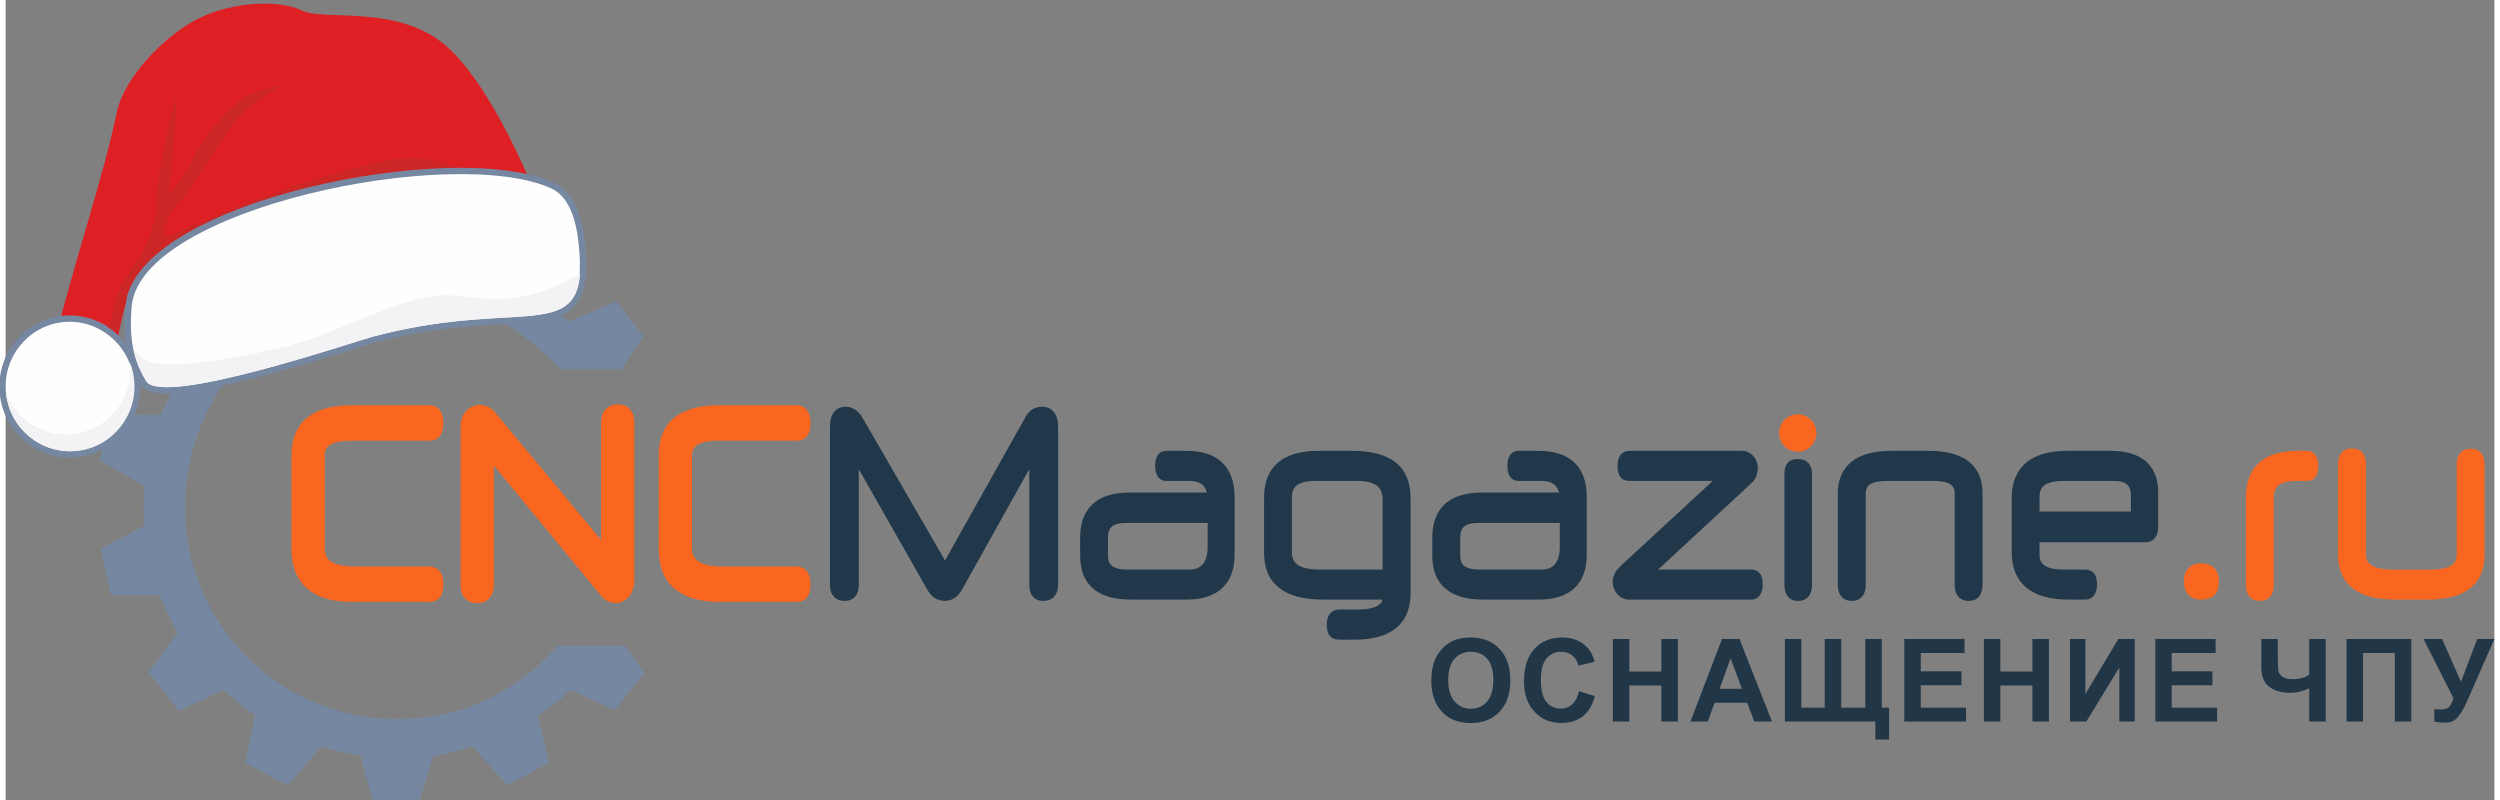 <?xml version="1.0" encoding="UTF-8"?> <svg xmlns="http://www.w3.org/2000/svg" xmlns:xlink="http://www.w3.org/1999/xlink" xmlns:xodm="http://www.corel.com/coreldraw/odm/2003" xml:space="preserve" width="228px" height="73px" version="1.1" shape-rendering="geometricPrecision" text-rendering="geometricPrecision" image-rendering="optimizeQuality" fill-rule="evenodd" clip-rule="evenodd" viewBox="0 0 228 73.33"><rect x="0" y="0" width="228" height="73.33" fill="#808080" stroke="none"/> <g id="Слой_x0020_1">  <g id="_4644439024"> <g> <g id="_2099291376992"> <path fill="#F96620" fill-rule="nonzero" d="M31.71 40.37c-0.91,0 -1.58,0.13 -1.99,0.39 -0.32,0.2 -0.48,0.51 -0.48,0.93l0 8.57c0,0.54 0.19,0.93 0.57,1.18 0.46,0.3 1.19,0.46 2.2,0.46l6.79 0c0.44,0 0.78,0.17 1.02,0.51 0.19,0.27 0.28,0.64 0.28,1.1 0,1.08 -0.43,1.63 -1.3,1.63l-7.04 0c-1.8,0 -3.17,-0.4 -4.11,-1.2 -0.97,-0.83 -1.46,-2.03 -1.46,-3.62l0 -8.62c0,-1.51 0.48,-2.66 1.44,-3.44 0.93,-0.75 2.27,-1.13 4.04,-1.13l7.13 0c0.44,0 0.78,0.17 1.02,0.51 0.19,0.28 0.28,0.64 0.28,1.1 0,1.08 -0.43,1.63 -1.3,1.63l-7.09 0 0 0zm25.89 12.64c0,0.32 -0.03,0.61 -0.1,0.87 -0.08,0.29 -0.2,0.53 -0.36,0.74l-0.01 0c-0.16,0.2 -0.35,0.35 -0.55,0.46 -0.22,0.12 -0.45,0.17 -0.69,0.17 -0.13,0 -0.25,-0.01 -0.38,-0.04 -0.12,-0.03 -0.24,-0.08 -0.34,-0.13 -0.12,-0.06 -0.24,-0.14 -0.36,-0.23 -0.1,-0.09 -0.2,-0.2 -0.29,-0.31l-9.79 -11.88 0 10.92c0,0.5 -0.13,0.9 -0.38,1.19 -0.27,0.32 -0.65,0.48 -1.14,0.48 -0.49,0 -0.88,-0.16 -1.15,-0.47 -0.26,-0.3 -0.38,-0.69 -0.38,-1.2l0 -14.38c0,-0.31 0.03,-0.59 0.11,-0.84 0.09,-0.27 0.22,-0.5 0.4,-0.7 0.17,-0.18 0.35,-0.32 0.55,-0.41l0.01 0c0.21,-0.11 0.44,-0.16 0.67,-0.16 0.13,0 0.25,0.02 0.39,0.05l0 0c0.12,0.03 0.25,0.07 0.37,0.12 0.13,0.06 0.25,0.13 0.36,0.22 0.11,0.08 0.21,0.19 0.31,0.31l9.7 11.68 0 -10.76c0,-0.5 0.13,-0.9 0.39,-1.19 0.28,-0.31 0.67,-0.47 1.16,-0.47 0.48,0 0.86,0.16 1.13,0.48 0.25,0.29 0.37,0.68 0.37,1.18l0 14.3 0 0zm7.75 -12.64c-0.91,0 -1.57,0.13 -1.99,0.39 -0.32,0.2 -0.48,0.51 -0.48,0.93l0 8.57c0,1.09 0.92,1.64 2.77,1.64l6.79 0c0.44,0 0.78,0.17 1.02,0.51 0.19,0.27 0.28,0.64 0.28,1.1 0,1.08 -0.43,1.63 -1.3,1.63l-7.03 0c-1.81,0 -3.18,-0.4 -4.12,-1.2 -0.97,-0.83 -1.46,-2.03 -1.46,-3.62l0 -8.62c0,-1.51 0.48,-2.66 1.44,-3.44 0.93,-0.75 2.27,-1.13 4.04,-1.13l7.13 0c0.44,0 0.78,0.17 1.02,0.51 0.19,0.28 0.28,0.64 0.28,1.1 0,1.08 -0.43,1.63 -1.3,1.63l-7.09 0 0 0z"></path> <path fill="#21384A" fill-rule="nonzero" d="M96.42 53.58c0,0.46 -0.12,0.81 -0.35,1.07 -0.24,0.26 -0.58,0.4 -1.02,0.4 -0.42,0 -0.74,-0.14 -0.96,-0.42 -0.21,-0.25 -0.31,-0.6 -0.31,-1.05l0 -10.61 -6.13 10.99c-0.19,0.35 -0.41,0.61 -0.67,0.79 -0.28,0.2 -0.59,0.3 -0.93,0.3 -0.18,0 -0.36,-0.03 -0.52,-0.08 -0.17,-0.05 -0.32,-0.12 -0.46,-0.22l-0.01 0c-0.13,-0.1 -0.25,-0.21 -0.36,-0.35 -0.11,-0.13 -0.21,-0.28 -0.3,-0.44l-6.24 -10.98 0 10.6c0,0.45 -0.11,0.8 -0.32,1.06 -0.23,0.27 -0.56,0.41 -0.98,0.41 -0.43,0 -0.77,-0.14 -1,-0.41 -0.23,-0.25 -0.34,-0.6 -0.34,-1.06l0 -14.49c0,-0.56 0.11,-0.99 0.34,-1.3 0.25,-0.35 0.62,-0.53 1.1,-0.53 0.33,0 0.63,0.1 0.91,0.3 0.25,0.18 0.48,0.44 0.67,0.78l7.52 13.01 7.38 -13.16c0.08,-0.15 0.17,-0.28 0.27,-0.39 0.11,-0.13 0.23,-0.23 0.37,-0.31 0.14,-0.07 0.27,-0.13 0.42,-0.17 0.14,-0.04 0.29,-0.06 0.44,-0.06 0.5,0 0.87,0.18 1.13,0.54 0.23,0.32 0.35,0.77 0.35,1.35l0 14.43zm13.7 -5.67l-7.51 0c-0.58,0 -1,0.11 -1.26,0.33 -0.24,0.2 -0.36,0.52 -0.36,0.96l0 1.74c0,0.42 0.13,0.72 0.38,0.91 0.28,0.22 0.74,0.33 1.36,0.33l5.71 0c1.12,0 1.68,-0.69 1.68,-2.08l0 -2.19 0 0zm2.47 2.88c0,1.37 -0.39,2.4 -1.15,3.1 -0.75,0.7 -1.85,1.04 -3.3,1.04l-5.05 0c-1.51,0 -2.66,-0.33 -3.45,-1 -0.8,-0.68 -1.2,-1.69 -1.2,-3.02l0 -1.66c0,-1.36 0.39,-2.39 1.18,-3.1 0.77,-0.69 1.9,-1.03 3.39,-1.03l7.03 0c-0.08,-0.3 -0.21,-0.53 -0.39,-0.7 -0.28,-0.24 -0.69,-0.36 -1.23,-0.36l-2.08 0c-0.36,0 -0.63,-0.15 -0.81,-0.44 -0.15,-0.24 -0.22,-0.56 -0.22,-0.96 0,-0.39 0.08,-0.71 0.22,-0.93 0.19,-0.29 0.45,-0.43 0.81,-0.43l1.81 0c1.45,0 2.55,0.36 3.3,1.07 0.76,0.72 1.14,1.78 1.14,3.17l0 5.25 0 0zm13.56 1.39l0 -6.42c0,-0.57 -0.17,-0.99 -0.52,-1.26 -0.39,-0.3 -0.99,-0.44 -1.82,-0.44l-3.84 0c-0.76,0 -1.31,0.13 -1.66,0.39 -0.31,0.23 -0.47,0.59 -0.47,1.09l0 5.08c0,0.51 0.18,0.89 0.55,1.14 0.42,0.28 1.09,0.42 1.99,0.42l5.77 0 0 0zm2.56 2.15c0,1.41 -0.44,2.48 -1.33,3.21 -0.86,0.7 -2.12,1.06 -3.78,1.06l-1.4 0c-0.79,0 -1.17,-0.45 -1.17,-1.36 0,-0.42 0.09,-0.75 0.27,-0.99 0.21,-0.27 0.51,-0.41 0.9,-0.41l1.63 0c1.38,0 2.16,-0.3 2.32,-0.91l-5.45 0c-1.76,0 -3.1,-0.35 -4,-1.05 -0.94,-0.72 -1.41,-1.8 -1.41,-3.22l0 -5.07c0,-1.42 0.42,-2.49 1.28,-3.22 0.84,-0.71 2.07,-1.07 3.69,-1.07l3.07 0c3.59,0 5.38,1.44 5.38,4.33l0 8.7 0 0zm13.67 -6.42l-7.5 0c-0.58,0 -1,0.11 -1.26,0.33 -0.24,0.2 -0.36,0.52 -0.36,0.96l0 1.74c0,0.42 0.12,0.72 0.37,0.91 0.29,0.22 0.74,0.33 1.37,0.33l5.7 0c1.12,0 1.68,-0.69 1.68,-2.08l0 -2.19 0 0zm2.47 2.88c0,1.37 -0.38,2.4 -1.14,3.1 -0.75,0.7 -1.86,1.04 -3.31,1.04l-5.04 0c-1.52,0 -2.67,-0.33 -3.45,-1 -0.81,-0.68 -1.21,-1.69 -1.21,-3.02l0 -1.66c0,-1.36 0.4,-2.39 1.18,-3.1 0.78,-0.69 1.91,-1.03 3.4,-1.03l7.03 0c-0.08,-0.3 -0.21,-0.53 -0.4,-0.7 -0.27,-0.24 -0.68,-0.36 -1.23,-0.36l-2.08 0c-0.35,0 -0.62,-0.15 -0.81,-0.44 -0.14,-0.24 -0.21,-0.56 -0.21,-0.96 0,-0.39 0.07,-0.71 0.22,-0.93 0.18,-0.29 0.45,-0.43 0.8,-0.43l1.81 0c1.45,0 2.55,0.36 3.31,1.07 0.75,0.72 1.13,1.78 1.13,3.17l0 5.25 0 0zm11.54 -6.73l-7.6 0c-0.75,0 -1.12,-0.46 -1.12,-1.38 0,-0.41 0.08,-0.73 0.25,-0.97 0.2,-0.27 0.49,-0.41 0.87,-0.41l10.24 0c0.23,0 0.44,0.04 0.62,0.13 0.19,0.09 0.36,0.22 0.49,0.39 0.13,0.15 0.22,0.32 0.29,0.5 0.06,0.18 0.09,0.38 0.09,0.57 0,0.13 -0.01,0.25 -0.04,0.38 -0.02,0.13 -0.06,0.24 -0.1,0.35l0 0.02c-0.05,0.12 -0.12,0.24 -0.21,0.36 -0.07,0.1 -0.17,0.21 -0.27,0.3l-8.51 7.88 8.49 0c0.73,0 1.09,0.45 1.09,1.36 0,0.41 -0.08,0.73 -0.24,0.97 -0.2,0.28 -0.48,0.42 -0.85,0.42l-11.14 0c-0.22,0 -0.42,-0.04 -0.61,-0.13 -0.19,-0.09 -0.35,-0.22 -0.5,-0.39 -0.13,-0.16 -0.23,-0.33 -0.3,-0.52 -0.07,-0.18 -0.1,-0.38 -0.1,-0.59 0,-0.12 0.01,-0.24 0.04,-0.37 0.03,-0.12 0.07,-0.24 0.13,-0.36 0.05,-0.12 0.12,-0.24 0.21,-0.35 0.08,-0.11 0.18,-0.22 0.29,-0.32l8.49 -7.84 0 0zm9.1 9.52c0,0.45 -0.1,0.8 -0.31,1.05 -0.23,0.28 -0.55,0.42 -0.97,0.42 -0.41,0 -0.72,-0.14 -0.95,-0.42 -0.2,-0.25 -0.3,-0.6 -0.3,-1.05l0 -10.14c0,-0.93 0.41,-1.39 1.22,-1.39 0.42,0 0.75,0.12 0.98,0.38 0.22,0.24 0.33,0.58 0.33,1.01l0 10.14 0 0zm15.62 0c0,0.45 -0.1,0.8 -0.3,1.05 -0.23,0.28 -0.55,0.42 -0.97,0.42 -0.42,0 -0.74,-0.14 -0.97,-0.42 -0.21,-0.25 -0.31,-0.6 -0.31,-1.05l0 -8.41c0,-0.36 -0.13,-0.63 -0.4,-0.8 -0.32,-0.21 -0.82,-0.31 -1.52,-0.31l-4.27 0c-0.71,0 -1.23,0.1 -1.56,0.31 -0.27,0.18 -0.4,0.45 -0.4,0.82l0 8.39c0,0.45 -0.1,0.8 -0.31,1.05 -0.22,0.28 -0.54,0.42 -0.95,0.42 -0.43,0 -0.75,-0.14 -0.98,-0.42 -0.21,-0.25 -0.32,-0.6 -0.32,-1.05l0 -8.36c0,-1.31 0.44,-2.29 1.31,-2.96 0.83,-0.64 2.05,-0.96 3.66,-0.96l3.33 0c1.6,0 2.82,0.32 3.66,0.95 0.87,0.66 1.3,1.64 1.3,2.93l0 8.4 0 0zm5.22 -6.72l8.37 0 0 -1.51c0,-0.44 -0.11,-0.76 -0.35,-0.97 -0.25,-0.22 -0.65,-0.32 -1.2,-0.32l-4.59 0c-0.79,0 -1.38,0.12 -1.74,0.37 -0.33,0.23 -0.49,0.57 -0.49,1.03l0 1.4zm10.87 1.32c0,0.45 -0.08,0.8 -0.26,1.05 -0.21,0.3 -0.51,0.45 -0.9,0.45l-9.71 0 0 1.16c0,0.44 0.16,0.76 0.48,0.97 0.37,0.25 0.96,0.37 1.76,0.37l1.9 0c0.75,0 1.13,0.45 1.13,1.36 0,0.41 -0.09,0.74 -0.26,0.98 -0.2,0.27 -0.49,0.41 -0.87,0.41l-1.45 0c-1.7,0 -3,-0.36 -3.88,-1.08 -0.91,-0.75 -1.36,-1.84 -1.36,-3.3l0 -4.91c0,-1.43 0.45,-2.52 1.33,-3.26 0.87,-0.72 2.15,-1.08 3.83,-1.08l3.88 0c1.42,0 2.5,0.32 3.24,0.95 0.76,0.65 1.14,1.6 1.14,2.85l0 3.08 0 0z"></path> <path fill="#F96620" fill-rule="nonzero" d="M202.76 53.25c0,1.12 -0.53,1.68 -1.61,1.68 -0.51,0 -0.91,-0.15 -1.19,-0.45 -0.27,-0.29 -0.4,-0.7 -0.4,-1.23 0,-0.52 0.13,-0.92 0.41,-1.2 0.28,-0.29 0.67,-0.44 1.18,-0.44 0.52,0 0.91,0.15 1.19,0.43 0.28,0.29 0.42,0.69 0.42,1.21l0 0zm7.07 -9.19c-0.72,0 -1.25,0.13 -1.58,0.39 -0.31,0.24 -0.46,0.61 -0.46,1.12l0 8.01c0,0.45 -0.1,0.8 -0.31,1.05 -0.23,0.28 -0.55,0.42 -0.96,0.42 -0.42,0 -0.74,-0.14 -0.97,-0.42 -0.21,-0.25 -0.31,-0.6 -0.31,-1.05l0 -8.01c0,-1.41 0.41,-2.47 1.23,-3.2 0.8,-0.71 1.98,-1.07 3.53,-1.07l0.79 0c0.37,0 0.64,0.14 0.84,0.43 0.15,0.23 0.23,0.55 0.23,0.95 0,0.39 -0.06,0.7 -0.19,0.93 -0.18,0.3 -0.43,0.45 -0.78,0.45l-1.06 0 0 0zm17.27 6.76c0,1.37 -0.45,2.4 -1.36,3.1 -0.87,0.68 -2.16,1.01 -3.85,1.01l-2.96 0c-1.71,0 -3,-0.33 -3.88,-1.01 -0.91,-0.7 -1.37,-1.73 -1.37,-3.1l0 -8.3c0,-0.44 0.1,-0.79 0.31,-1.03 0.23,-0.28 0.55,-0.41 0.96,-0.41 0.42,0 0.74,0.13 0.97,0.4 0.21,0.25 0.31,0.6 0.31,1.04l0 8.29c0,0.91 0.81,1.37 2.43,1.37l3.52 0c0.85,0 1.47,-0.12 1.87,-0.37 0.33,-0.21 0.5,-0.53 0.5,-0.97l0 -8.32c0,-0.43 0.11,-0.77 0.32,-1.02 0.24,-0.26 0.56,-0.39 0.97,-0.39 0.41,0 0.73,0.14 0.95,0.4 0.21,0.24 0.31,0.58 0.31,1.01l0 8.3 0 0z"></path> <path fill="#213647" fill-rule="nonzero" d="M130.61 62.37c0,-0.77 0.11,-1.42 0.34,-1.95 0.17,-0.38 0.4,-0.73 0.69,-1.03 0.3,-0.31 0.62,-0.54 0.97,-0.69 0.46,-0.2 1,-0.3 1.61,-0.3 1.1,0 1.98,0.35 2.64,1.04 0.66,0.7 0.99,1.66 0.99,2.89 0,1.23 -0.33,2.18 -0.99,2.87 -0.65,0.7 -1.53,1.04 -2.62,1.04 -1.11,0 -2,-0.34 -2.65,-1.03 -0.65,-0.69 -0.98,-1.63 -0.98,-2.84l0 0zm1.55 -0.05c0,0.85 0.2,1.51 0.59,1.95 0.39,0.44 0.88,0.66 1.48,0.66 0.61,0 1.1,-0.22 1.49,-0.66 0.38,-0.44 0.57,-1.1 0.57,-1.97 0,-0.87 -0.18,-1.52 -0.56,-1.95 -0.37,-0.42 -0.87,-0.64 -1.5,-0.64 -0.62,0 -1.12,0.22 -1.5,0.65 -0.38,0.43 -0.57,1.09 -0.57,1.96l0 0zm11.98 1l1.46 0.45c-0.23,0.83 -0.6,1.45 -1.12,1.86 -0.52,0.4 -1.18,0.6 -1.98,0.6 -0.99,0 -1.81,-0.34 -2.44,-1.03 -0.64,-0.69 -0.96,-1.62 -0.96,-2.81 0,-1.26 0.32,-2.24 0.96,-2.94 0.64,-0.7 1.48,-1.05 2.53,-1.05 0.91,0 1.65,0.28 2.22,0.83 0.34,0.32 0.6,0.78 0.77,1.39l-1.49 0.36c-0.09,-0.39 -0.28,-0.7 -0.56,-0.93 -0.27,-0.22 -0.62,-0.34 -1.02,-0.34 -0.55,0 -1,0.2 -1.34,0.61 -0.35,0.4 -0.52,1.05 -0.52,1.95 0,0.96 0.17,1.64 0.51,2.04 0.34,0.41 0.78,0.61 1.32,0.61 0.41,0 0.75,-0.13 1.04,-0.39 0.29,-0.25 0.49,-0.66 0.62,-1.21l0 0zm3.1 2.78l0 -7.56 1.51 0 0 2.98 2.94 0 0 -2.98 1.51 0 0 7.56 -1.51 0 0 -3.3 -2.94 0 0 3.3 -1.51 0zm14.58 0l-1.62 0 -0.65 -1.72 -2.99 0 -0.62 1.72 -1.59 0 2.89 -7.56 1.6 0 2.98 7.56zm-2.75 -3l-1.04 -2.79 -1.01 2.79 2.05 0zm3.93 -4.56l1.51 0 0 6.29 2.14 0 0 -6.29 1.51 0 0 6.29 2.21 0 0 -6.29 1.51 0 0 6.29 0.67 0 0 2.92 -1.26 0 0 -1.65 -8.29 0 0 -7.56 0 0zm10.94 7.56l0 -7.56 5.52 0 0 1.28 -4.01 0 0 1.68 3.73 0 0 1.28 -3.73 0 0 2.05 4.15 0 0 1.27 -5.66 0 0 0zm7.29 0l0 -7.56 1.51 0 0 2.98 2.94 0 0 -2.98 1.51 0 0 7.56 -1.51 0 0 -3.3 -2.94 0 0 3.3 -1.51 0zm7.89 -7.56l1.41 0 0 5.04 3.02 -5.04 1.5 0 0 7.56 -1.41 0 0 -4.95 -3.02 4.95 -1.5 0 0 -7.56zm7.82 7.56l0 -7.56 5.52 0 0 1.28 -4.02 0 0 1.68 3.73 0 0 1.28 -3.73 0 0 2.05 4.16 0 0 1.27 -5.66 0 0 0zm9.71 -7.56l1.51 0 0 1.81c0,0.58 0.02,0.97 0.07,1.16 0.04,0.19 0.16,0.35 0.37,0.5 0.21,0.14 0.52,0.21 0.93,0.21 0.32,0 0.6,-0.04 0.86,-0.11 0.25,-0.07 0.46,-0.17 0.65,-0.31l0 -3.26 1.51 0 0 7.56 -1.51 0 0 -3.04c-0.31,0.13 -0.61,0.24 -0.91,0.31 -0.29,0.07 -0.58,0.1 -0.86,0.1 -0.75,0 -1.37,-0.17 -1.87,-0.53 -0.5,-0.36 -0.75,-0.97 -0.75,-1.85l0 -2.55zm7.81 0l5.93 0 0 7.56 -1.51 0 0 -6.28 -2.91 0 0 6.28 -1.51 0 0 -7.56 0 0zm7.05 0l1.7 0 1.73 3.92 1.49 -3.92 1.57 0 -2.52 5.75c-0.28,0.62 -0.56,1.1 -0.84,1.42 -0.28,0.33 -0.65,0.49 -1.1,0.49 -0.45,0 -0.79,-0.03 -1.04,-0.09l0 -1.14c0.21,0.02 0.4,0.03 0.57,0.03 0.35,0 0.6,-0.07 0.75,-0.2 0.15,-0.13 0.3,-0.41 0.43,-0.84l-2.74 -5.42 0 0z"></path> <path fill="#7688A1" d="M50.56 59.18c-4.95,5.61 -11.64,7.49 -18.02,6.41 -9.65,-1.65 -16.41,-10.21 -16.1,-19.66 0.3,-9.65 7.34,-17.94 17.58,-18.92 5.39,-0.51 11.41,0.99 16.79,6.82l5.6 0 2.01 -3.02 -2.45 -3.2c-1.46,0.62 -2.92,1.24 -4.37,1.86 -1.14,-1.03 -2.12,-1.75 -3.01,-2.33l0.76 -4.69 -3.59 -1.68 -3.14 3.6c-1.05,-0.34 -2.23,-0.62 -3.59,-0.78l-1.05 -4.68 -4.24 0 -1.22 4.7c-1.25,0.15 -2.43,0.41 -3.54,0.8l-3.05 -3.67 -3.92 1.82c0.31,1.57 0.62,3.13 0.94,4.7 -1.15,0.74 -2.08,1.48 -2.85,2.23l-4.21 -1.93 -2.61 3.35 2.69 3.59c-0.7,1.25 -1.27,2.4 -1.75,3.5l-4.53 0 -1.06 4.17 4.07 2.33c-0.1,1.29 -0.1,2.52 -0.01,3.68l-3.98 2.07 0.93 4.24 4.46 0c0.44,1.15 1,2.32 1.68,3.5l-2.69 3.61 2.81 3.53 4.08 -1.92c0.88,0.83 1.82,1.61 2.89,2.29l-0.91 4.39 3.87 2.06 3.11 -3.56c1.17,0.38 2.36,0.64 3.57,0.81l1.19 4.47 4.12 0 1.35 -4.38c1.1,-0.2 2.29,-0.48 3.61,-0.9l3.18 3.54 3.81 -2.04 -1.01 -4.33c1.04,-0.68 2.05,-1.46 3.01,-2.38l4.01 1.89 2.71 -3.41 -1.71 -2.48 -6.22 0 0 0z"></path> <path fill="#F96620" d="M164.18 37.96c0.95,0 1.71,0.77 1.71,1.71 0,0.95 -0.76,1.71 -1.71,1.71 -0.94,0 -1.71,-0.76 -1.71,-1.71 0,-0.94 0.77,-1.71 1.71,-1.71z"></path> </g> </g> <g> <path fill="#DE2025" d="M48.93 18.97c-0.17,-0.88 -4.44,-11.53 -8.91,-15.04 -4.47,-3.52 -10.88,-1.98 -12.88,-2.97 -2,-0.99 -6.21,-0.83 -9.3,0.65 -3.09,1.47 -6.97,5.38 -7.66,8.7 -1.24,5.95 -3.99,14.04 -5.61,20.69l4.32 1.4c0,0 0.91,1.11 0.99,0.8 0.08,-0.31 0.65,-4.08 1.23,-5.7 0.57,-1.61 1.2,-2.47 1.2,-2.47l0.09 1.93c0,0 0.66,5.21 1.77,3.65 1.11,-1.56 34.76,-11.64 34.76,-11.64z"></path> <g> <path fill="#7688A1" fill-rule="nonzero" d="M11.14 34.83l1.15 -0.13 0 0 0.03 0.33 0.01 0.33 0 0.33 -0.03 0.33 -0.03 0.32 -0.06 0.31 -0.06 0.31 -0.09 0.31 -0.09 0.3 -0.12 0.3 -0.12 0.28 -0.14 0.29 -0.15 0.27 -0.16 0.26 -0.18 0.26 -0.19 0.25 -0.19 0.24 -0.22 0.23 -0.22 0.22 -0.23 0.2 -0.24 0.2 -0.25 0.19 -0.26 0.17 -0.27 0.16 -0.28 0.15 -0.29 0.14 -0.29 0.12 -0.3 0.1 -0.31 0.1 -0.32 0.07 -0.32 0.07 -0.33 0.04 -0.13 -1.15 0.27 -0.04 0.27 -0.05 0.25 -0.06 0.26 -0.08 0.25 -0.08 0.24 -0.1 0.23 -0.11 0.23 -0.13 0.22 -0.13 0.21 -0.14 0.21 -0.15 0.2 -0.16 0.19 -0.18 0.18 -0.18 0.17 -0.18 0.17 -0.2 0.15 -0.21 0.15 -0.21 0.13 -0.22 0.13 -0.22 0.11 -0.23 0.1 -0.24 0.09 -0.24 0.08 -0.25 0.07 -0.25 0.06 -0.25 0.04 -0.27 0.03 -0.26 0.02 -0.26 0 -0.28 0 -0.27 -0.03 -0.27 0 0zm0 0c-0.03,-0.32 0.2,-0.61 0.51,-0.64 0.32,-0.03 0.61,0.19 0.64,0.51l-1.15 0.13zm-5.85 -4.74l-0.13 -1.15 0 0 0.33 -0.03 0.33 -0.01 0.33 0 0.32 0.03 0.32 0.04 0.31 0.05 0.31 0.07 0.31 0.08 0.29 0.1 0.3 0.11 0.28 0.13 0.28 0.14 0.27 0.15 0.27 0.17 0.25 0.18 0.25 0.19 0.23 0.2 0.23 0.21 0.22 0.23 0.21 0.23 0.19 0.24 0.19 0.26 0.17 0.26 0.16 0.27 0.15 0.28 0.13 0.29 0.12 0.3 0.11 0.31 0.09 0.31 0.08 0.32 0.06 0.32 0.04 0.33 -1.15 0.13 -0.04 -0.27 -0.05 -0.27 -0.06 -0.26 -0.07 -0.26 -0.09 -0.25 -0.1 -0.24 -0.11 -0.24 -0.12 -0.23 -0.13 -0.23 -0.15 -0.22 -0.15 -0.2 -0.16 -0.2 -0.17 -0.2 -0.18 -0.18 -0.19 -0.18 -0.19 -0.16 -0.2 -0.16 -0.21 -0.15 -0.22 -0.13 -0.22 -0.13 -0.23 -0.11 -0.24 -0.1 -0.24 -0.1 -0.24 -0.08 -0.25 -0.07 -0.25 -0.05 -0.26 -0.05 -0.26 -0.03 -0.26 -0.02 -0.27 0 -0.27 0.01 -0.27 0.02 0 0zm0 0c-0.32,0.03 -0.6,-0.2 -0.64,-0.51 -0.03,-0.32 0.2,-0.61 0.51,-0.64l0.13 1.15zm-4.68 5.9l-1.15 0.12 0 0 -0.03 -0.33 -0.01 -0.33 0.01 -0.32 0.02 -0.33 0.04 -0.32 0.05 -0.32 0.07 -0.31 0.08 -0.31 0.1 -0.3 0.11 -0.29 0.12 -0.29 0.14 -0.28 0.15 -0.27 0.16 -0.27 0.18 -0.25 0.19 -0.25 0.2 -0.24 0.21 -0.23 0.22 -0.22 0.23 -0.21 0.24 -0.2 0.25 -0.18 0.26 -0.18 0.27 -0.16 0.28 -0.14 0.29 -0.14 0.29 -0.12 0.31 -0.11 0.31 -0.09 0.31 -0.08 0.33 -0.06 0.32 -0.04 0.13 1.15 -0.27 0.03 -0.26 0.05 -0.26 0.07 -0.26 0.07 -0.24 0.09 -0.24 0.1 -0.24 0.11 -0.23 0.12 -0.22 0.13 -0.21 0.15 -0.21 0.15 -0.2 0.16 -0.19 0.17 -0.18 0.18 -0.17 0.19 -0.17 0.2 -0.15 0.2 -0.14 0.21 -0.14 0.22 -0.12 0.23 -0.12 0.23 -0.1 0.23 -0.09 0.25 -0.08 0.24 -0.07 0.26 -0.06 0.25 -0.04 0.26 -0.03 0.26 -0.02 0.27 0 0.27 0.01 0.27 0.02 0.28 0 0zm0 0c0.03,0.31 -0.19,0.6 -0.51,0.64 -0.32,0.03 -0.61,-0.2 -0.64,-0.52l1.15 -0.12zm5.85 4.74l0.13 1.15 0 0 -0.33 0.03 -0.33 0.01 -0.33 -0.01 -0.32 -0.02 -0.32 -0.04 -0.31 -0.05 -0.31 -0.07 -0.3 -0.09 -0.3 -0.1 -0.29 -0.11 -0.29 -0.12 -0.28 -0.14 -0.27 -0.16 -0.26 -0.16 -0.26 -0.18 -0.25 -0.19 -0.23 -0.2 -0.23 -0.22 -0.22 -0.22 -0.2 -0.23 -0.2 -0.25 -0.19 -0.25 -0.17 -0.26 -0.16 -0.28 -0.15 -0.28 -0.13 -0.29 -0.12 -0.29 -0.11 -0.31 -0.09 -0.31 -0.07 -0.32 -0.06 -0.33 -0.05 -0.33 1.15 -0.12 0.04 0.27 0.05 0.27 0.06 0.26 0.08 0.26 0.08 0.25 0.1 0.24 0.11 0.24 0.12 0.23 0.14 0.22 0.14 0.22 0.15 0.21 0.16 0.2 0.17 0.19 0.18 0.19 0.19 0.17 0.19 0.17 0.21 0.15 0.21 0.15 0.21 0.14 0.23 0.12 0.22 0.12 0.24 0.1 0.24 0.09 0.24 0.08 0.25 0.07 0.25 0.06 0.26 0.04 0.26 0.04 0.27 0.01 0.26 0.01 0.27 -0.01 0.27 -0.02 0 0zm0 0c0.32,-0.04 0.61,0.19 0.64,0.51 0.04,0.32 -0.19,0.6 -0.51,0.64l-0.13 -1.15z"></path> <path id="1" fill="#FEFEFE" d="M6.53 41.3c3.21,-0.35 5.54,-3.29 5.19,-6.54 -0.36,-3.24 -3.28,-5.6 -6.49,-5.25 -3.22,0.36 -5.55,3.29 -5.19,6.54 0.35,3.25 3.27,5.61 6.49,5.25z"></path> </g> <path fill="#F3F3F5" d="M6.18 39.76c-2.7,0.3 -5.17,-1.29 -6.13,-3.72 0.36,3.27 3.28,5.62 6.51,5.26 3.24,-0.35 5.57,-3.29 5.21,-6.56 -0.06,-0.55 -0.19,-1.07 -0.38,-1.56l0 0.02c0.36,3.27 -1.97,6.2 -5.21,6.56z"></path> <path fill="#CC2627" d="M9.34 29.94c0.42,0.28 0.62,0.38 0.96,0.75 0.24,-1.29 0.47,-2.25 0.81,-3.19 0.57,-1.61 1.2,-2.47 1.2,-2.47l0.08 1.76c0.89,-3.74 3.84,-5.02 7.67,-6.21 2.85,-0.88 11.79,-4.13 15.97,-4.66 2.05,-0.27 5.08,-0.12 7.82,0.19 -1.22,-0.34 -2.61,-0.75 -3.77,-1.17 -2.98,-1.08 -6.07,-0.16 -11.49,1.42 -5.42,1.58 -12.74,4.84 -13.09,5.03 -0.36,0.19 -1.13,0.43 -1.01,-0.19 0.12,-0.62 0.46,-1.68 1.45,-2.62 0.99,-0.94 3.02,-4.83 5.02,-7.32 1.99,-2.49 4.79,-3.55 4.57,-3.49 -0.22,0.06 -1.73,0.12 -3.44,1.06 -1.71,0.94 -3.91,3.64 -4.9,5.64 -0.99,2 -2.37,3.85 -2.17,2.62 0.21,-1.23 0.76,-8.21 0.64,-8.27 -0.12,-0.06 -2.06,8.09 -1.86,9.88 0.2,1.79 -1.57,4.94 -1.57,4.94 0,0 -2.01,2.41 -2.32,4.37 -0.14,0.88 -0.2,1.23 -0.57,1.93z"></path> <g> <path fill="#7688A1" fill-rule="nonzero" d="M13.36 34.61l-0.99 0.6 0 0 -0.08 -0.15 -0.09 -0.14 -0.08 -0.15 -0.08 -0.15 -0.08 -0.15 -0.08 -0.16 -0.08 -0.17 -0.08 -0.17 -0.07 -0.17 -0.07 -0.18 -0.07 -0.19 -0.07 -0.19 -0.06 -0.19 -0.06 -0.2 -0.06 -0.21 -0.06 -0.21 -0.05 -0.22 -0.04 -0.23 -0.05 -0.23 -0.03 -0.24 -0.04 -0.25 -0.03 -0.25 -0.02 -0.27 -0.02 -0.27 -0.01 -0.27 -0.01 -0.29 0 -0.29 0 -0.31 0.01 -0.31 0.01 -0.32 0.02 -0.33 0.03 -0.34 1.15 0.1 -0.02 0.32 -0.02 0.31 -0.02 0.3 0 0.29 -0.01 0.29 0.01 0.27 0 0.26 0.02 0.25 0.01 0.25 0.03 0.24 0.02 0.23 0.03 0.22 0.04 0.21 0.03 0.21 0.04 0.2 0.05 0.19 0.05 0.19 0.05 0.18 0.05 0.18 0.06 0.17 0.06 0.17 0.06 0.16 0.06 0.15 0.06 0.16 0.07 0.14 0.07 0.15 0.07 0.14 0.07 0.14 0.08 0.14 0.07 0.13 0.08 0.13 0.07 0.13 0 0zm0 0c0.17,0.27 0.08,0.63 -0.2,0.8 -0.27,0.16 -0.62,0.07 -0.79,-0.2l0.99 -0.6zm20.08 -4.32l0.3 1.12 0 0 -0.19 0.05 -0.29 0.09 -0.38 0.12 -0.45 0.14 -0.52 0.16 -0.58 0.19 -0.64 0.2 -0.7 0.21 -0.74 0.23 -0.78 0.23 -0.82 0.25 -0.84 0.25 -0.87 0.25 -0.88 0.24 -0.9 0.25 -0.9 0.24 -0.9 0.23 -0.89 0.22 -0.89 0.21 -0.86 0.19 -0.85 0.18 -0.81 0.15 -0.78 0.13 -0.74 0.1 -0.7 0.08 -0.65 0.04 -0.6 0.01 -0.55 -0.03 -0.5 -0.08 -0.45 -0.15 -0.4 -0.23 -0.32 -0.35 0.99 -0.6 0.05 0.04 0.13 0.08 0.26 0.08 0.36 0.06 0.45 0.02 0.53 -0.01 0.6 -0.03 0.66 -0.07 0.7 -0.1 0.76 -0.13 0.79 -0.15 0.82 -0.17 0.86 -0.19 0.87 -0.2 0.88 -0.22 0.89 -0.23 0.89 -0.24 0.89 -0.24 0.88 -0.25 0.86 -0.25 0.84 -0.24 0.81 -0.24 0.77 -0.24 0.74 -0.23 0.69 -0.21 0.64 -0.2 0.59 -0.18 0.52 -0.17 0.45 -0.14 0.38 -0.11 0.3 -0.1 0.22 -0.06 0 0zm0 0c0.31,-0.08 0.63,0.1 0.71,0.41 0.08,0.31 -0.1,0.63 -0.41,0.71l-0.3 -1.12zm18.47 -8.03l1.15 -0.13 0 0 0.08 0.91 0.05 0.84 0 0.76 -0.04 0.7 -0.09 0.63 -0.14 0.57 -0.19 0.53 -0.24 0.46 -0.3 0.42 -0.35 0.35 -0.41 0.3 -0.44 0.25 -0.48 0.19 -0.51 0.16 -0.55 0.12 -0.58 0.1 -0.62 0.07 -0.66 0.07 -0.7 0.05 -0.74 0.04 -0.79 0.05 -0.82 0.05 -0.87 0.05 -0.92 0.07 -0.96 0.09 -1.01 0.11 -1.05 0.13 -1.1 0.17 -1.15 0.19 -1.2 0.24 -1.25 0.28 -1.29 0.33 -0.3 -1.12 1.32 -0.33 1.28 -0.29 1.23 -0.24 1.17 -0.21 1.13 -0.16 1.08 -0.14 1.02 -0.11 0.98 -0.09 0.93 -0.07 0.88 -0.06 0.84 -0.05 0.78 -0.04 0.73 -0.05 0.68 -0.05 0.64 -0.06 0.57 -0.07 0.53 -0.09 0.48 -0.1 0.42 -0.13 0.36 -0.15 0.32 -0.17 0.27 -0.2 0.23 -0.23 0.19 -0.27 0.17 -0.33 0.14 -0.38 0.11 -0.46 0.08 -0.53 0.03 -0.62 0 -0.7 -0.04 -0.78 -0.08 -0.87 0 0zm0 0c-0.04,-0.32 0.19,-0.61 0.51,-0.64 0.32,-0.04 0.6,0.19 0.64,0.51l-1.15 0.13zm-2.17 -4.48l0.47 -1.06 0 0 0.17 0.09 0.17 0.09 0.16 0.1 0.15 0.11 0.15 0.11 0.14 0.12 0.14 0.13 0.12 0.14 0.13 0.14 0.11 0.15 0.11 0.15 0.11 0.16 0.1 0.16 0.1 0.17 0.09 0.17 0.08 0.18 0.08 0.18 0.08 0.18 0.07 0.19 0.07 0.19 0.06 0.19 0.06 0.2 0.05 0.2 0.06 0.2 0.04 0.21 0.05 0.2 0.04 0.22 0.04 0.21 0.03 0.21 0.03 0.22 0.03 0.22 0.03 0.22 -1.15 0.13 -0.02 -0.21 -0.03 -0.2 -0.03 -0.2 -0.03 -0.2 -0.04 -0.19 -0.04 -0.19 -0.04 -0.19 -0.04 -0.19 -0.05 -0.17 -0.04 -0.18 -0.06 -0.17 -0.05 -0.17 -0.06 -0.17 -0.06 -0.15 -0.06 -0.16 -0.07 -0.15 -0.07 -0.14 -0.07 -0.14 -0.07 -0.13 -0.08 -0.12 -0.08 -0.13 -0.09 -0.11 -0.08 -0.11 -0.09 -0.1 -0.1 -0.1 -0.09 -0.09 -0.1 -0.09 -0.1 -0.07 -0.1 -0.08 -0.11 -0.06 -0.11 -0.06 -0.11 -0.06 0 0zm0 0c-0.29,-0.13 -0.42,-0.47 -0.29,-0.76 0.13,-0.3 0.47,-0.43 0.76,-0.3l-0.47 1.06zm-37.62 10.33l-1.15 -0.1 0 0 0.17 -0.94 0.35 -0.9 0.49 -0.87 0.64 -0.83 0.76 -0.79 0.88 -0.75 0.98 -0.72 1.09 -0.69 1.17 -0.66 1.26 -0.62 1.32 -0.59 1.4 -0.56 1.45 -0.53 1.5 -0.48 1.55 -0.45 1.57 -0.42 1.6 -0.37 1.61 -0.34 1.62 -0.29 1.62 -0.25 1.6 -0.21 1.59 -0.17 1.56 -0.11 1.53 -0.08 1.48 -0.02 1.43 0.03 1.36 0.08 1.3 0.13 1.22 0.19 1.14 0.25 1.05 0.3 0.95 0.37 -0.47 1.06 -0.85 -0.33 -0.96 -0.28 -1.06 -0.23 -1.16 -0.18 -1.25 -0.12 -1.32 -0.08 -1.38 -0.03 -1.45 0.02 -1.49 0.07 -1.52 0.12 -1.56 0.16 -1.58 0.2 -1.58 0.25 -1.6 0.29 -1.58 0.33 -1.57 0.37 -1.54 0.4 -1.51 0.44 -1.47 0.48 -1.42 0.51 -1.35 0.54 -1.29 0.58 -1.21 0.6 -1.12 0.62 -1.03 0.65 -0.91 0.68 -0.81 0.69 -0.68 0.7 -0.55 0.72 -0.41 0.71 -0.27 0.73 -0.14 0.72 0 0zm0 0c-0.03,0.32 -0.31,0.55 -0.63,0.53 -0.31,-0.03 -0.55,-0.31 -0.52,-0.63l1.15 0.1z"></path> <path id="1" fill="#FEFEFE" d="M11.55 28.06c-0.32,3.58 0.46,5.42 1.32,6.85 1.43,2.39 18.99,-3.6 20.72,-4.06 14.23,-3.81 19.99,1.35 18.89,-8.66 -0.25,-2.28 -0.96,-4.24 -2.51,-4.94 -8.97,-4.04 -37.63,1.83 -38.42,10.81z"></path> </g> <path fill="#F3F3F5" d="M13.67 33.27c-0.85,-0.23 -1.49,-0.73 -1.94,-1.23 0.26,1.21 0.69,2.1 1.16,2.87 1.43,2.39 19,-3.6 20.73,-4.06 12.65,-3.39 18.61,0.3 19.02,-5.83 -1.12,0.72 -2.67,1.53 -4.52,1.96 -3.95,0.93 -5.27,-0.06 -8.39,0.09 -3.12,0.16 -7.56,2.5 -11.67,3.94 -4.12,1.43 -12.36,2.83 -14.39,2.26z"></path> </g> </g> </g> </svg> 